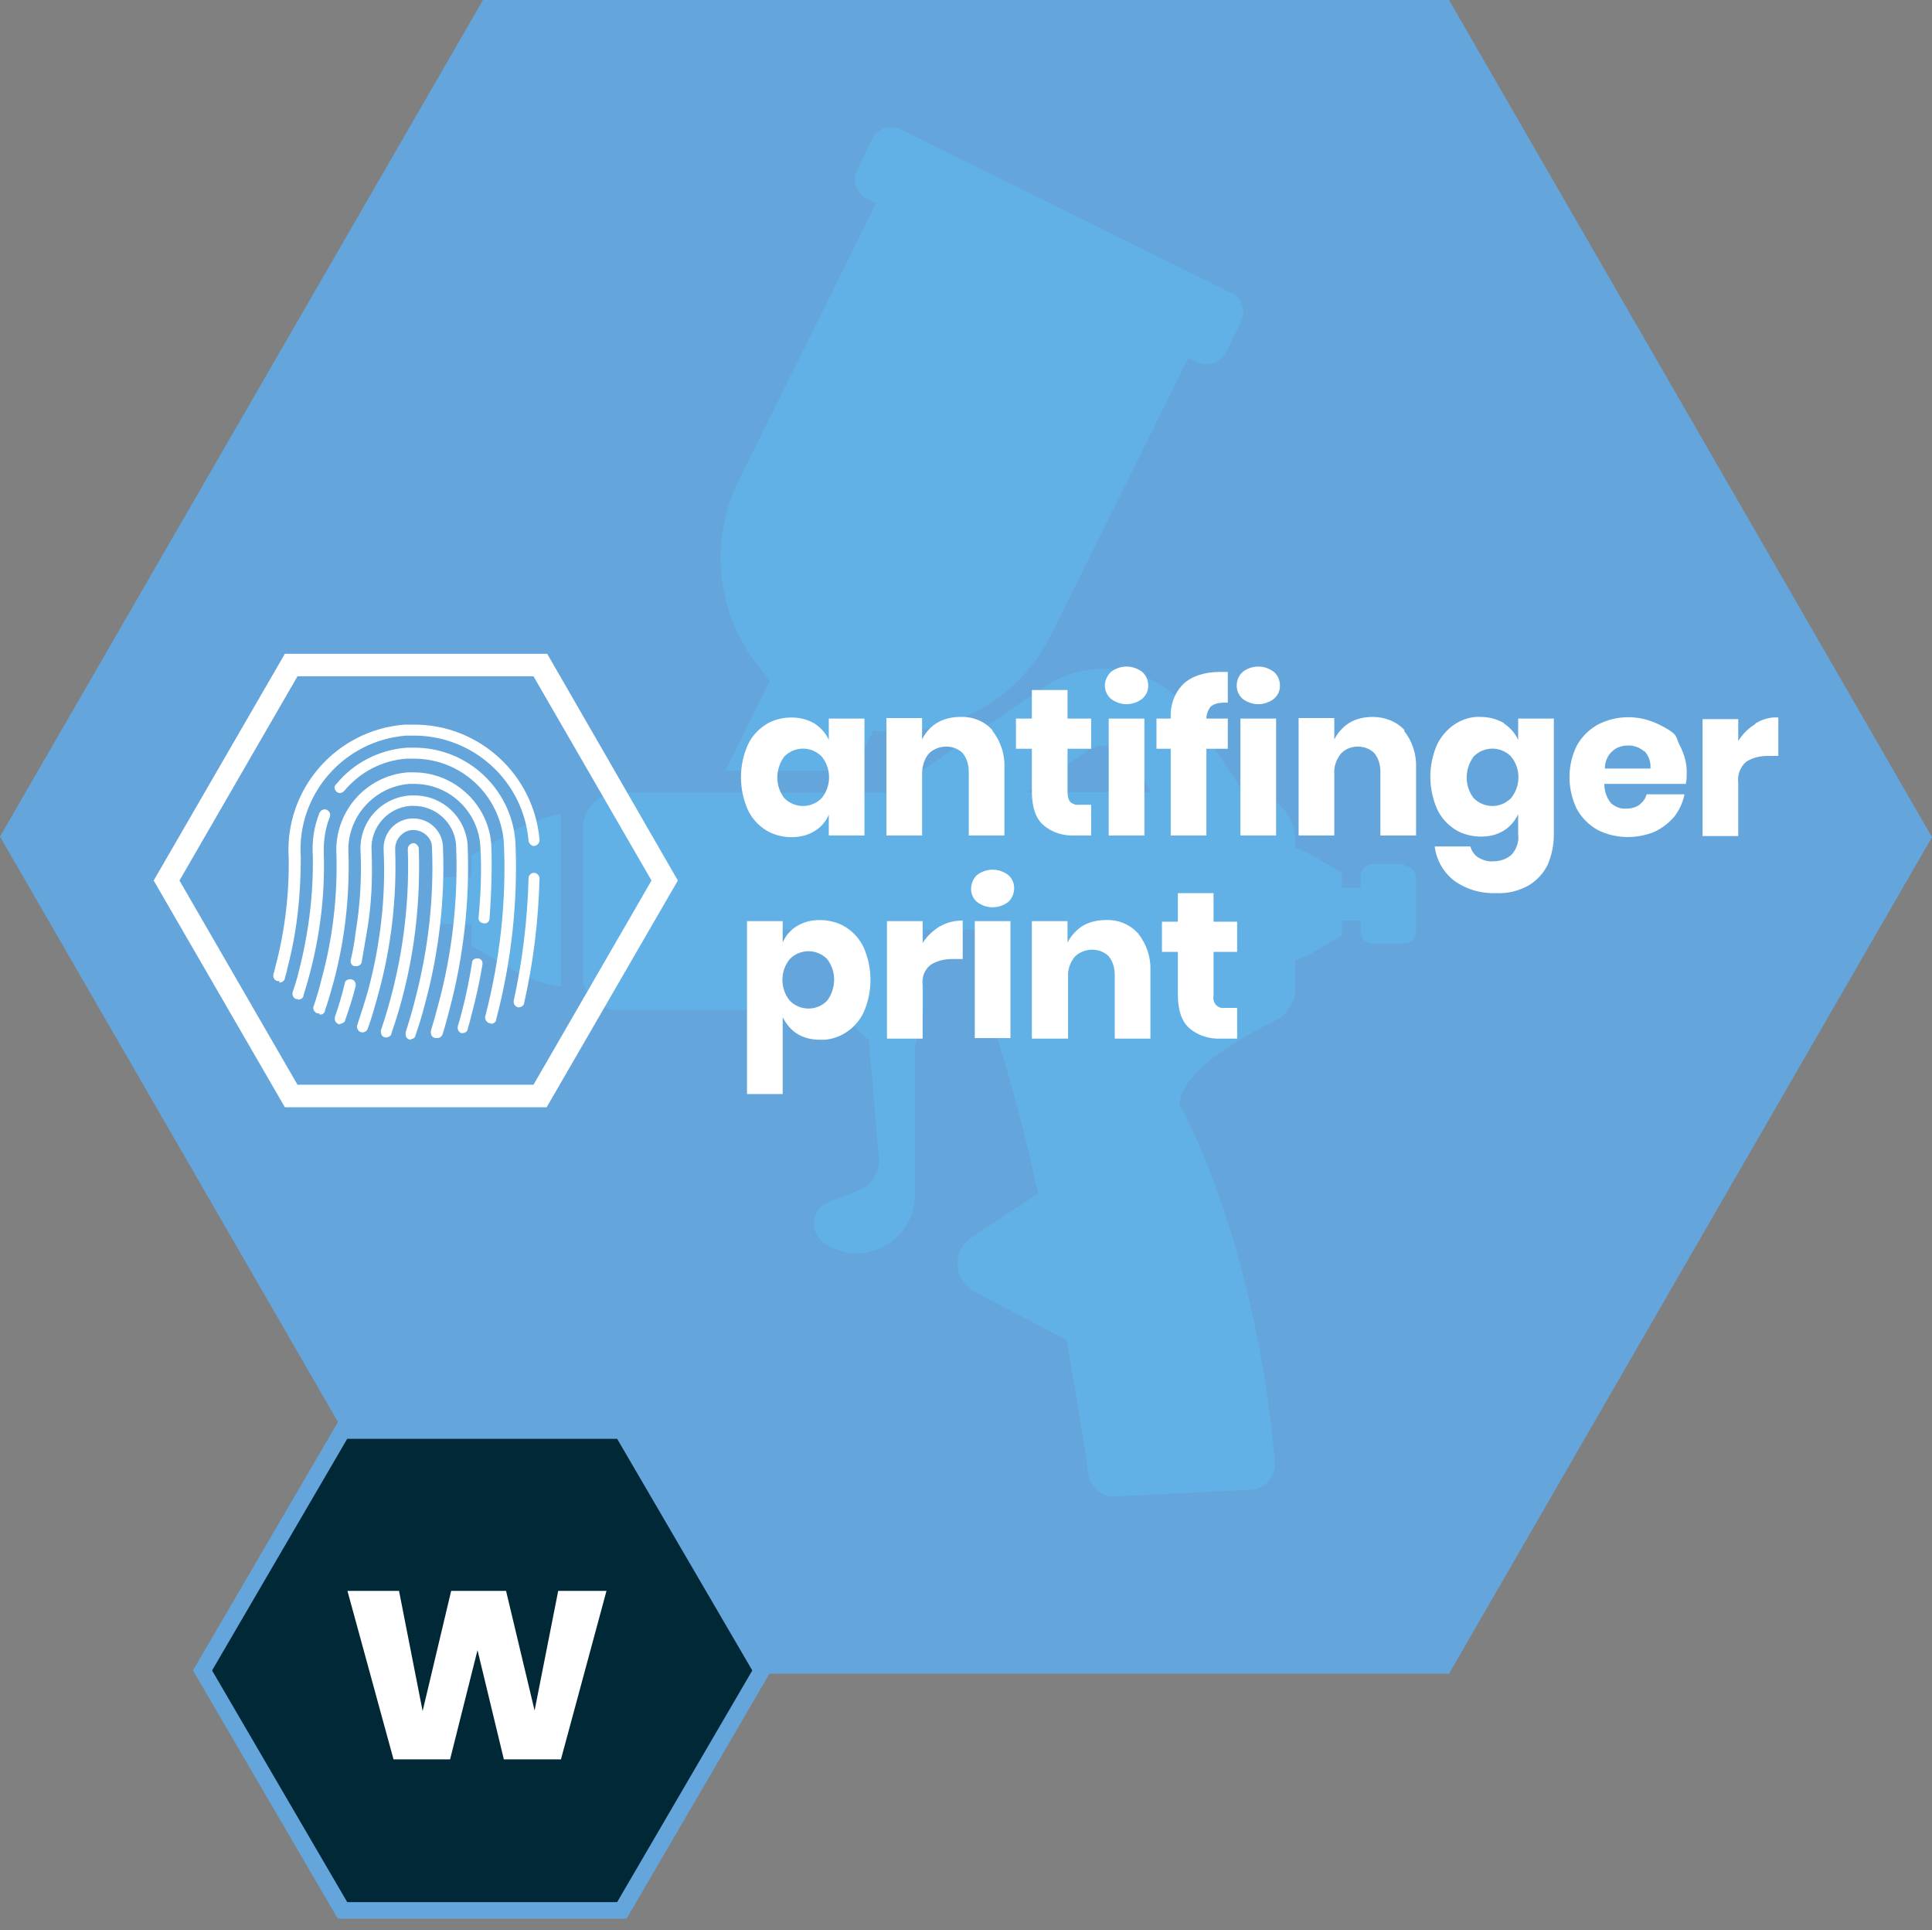 <?xml version="1.0" encoding="UTF-8"?>
<svg id="Ebene_1" xmlns="http://www.w3.org/2000/svg" version="1.1" viewBox="0 0 352 351.6">
  <rect x="0" y="0" width="352" height="351.6" fill="#808080" stroke="none"/>
  <!-- Generator: Adobe Illustrator 29.2.1, SVG Export Plug-In . SVG Version: 2.1.0 Build 116)  -->
  <defs>
    <style>
      .st0 {
        fill: #64a5dc;
      }

      .st1 {
        fill: #002837;
        stroke: #64a5dc;
        stroke-width: 3px;
      }

      .st2 {
        fill: #5ac8ff;
      }

      .st3 {
        fill: #fff;
      }

      .st4 {
        opacity: .3;
      }
    </style>
  </defs>
  <g id="Ebene_11" data-name="Ebene_1">
    <path id="Pfad_341" class="st0" d="M88,304.9h176l88-152.4L264,0H88L0,152.4l88,152.4h0Z"/>
    <g id="Gruppe_1810">
      <path id="Pfad_352" class="st1" d="M62.4,348h50.9l25.5-43.7-25.5-43.7h-50.9l-25.5,43.7,25.5,43.7Z"/>
      <path class="st3" d="M110.5,289.8l-8.3,30.7h-10.4l-4.8-19.9-5,19.9h-10.3l-8.4-30.7h9.4l4.3,21.9,5.2-21.9h10l5.2,21.8,4.3-21.8h8.9,0Z"/>
    </g>
    <g id="Gruppe_2059" class="st4">
      <path id="Pfad_500" class="st2" d="M85.9,155.8v4h-5.8v8.5h5.8v4l7.4,4.3c2.7,1.6,5.8,2.7,8.9,3.2v-31.5c-3.1.5-6.2,1.6-8.9,3.2l-7.4,4.3h0Z"/>
      <path id="Pfad_501" class="st2" d="M131.8,140.4h23.7l3.6-7.3c13.4,1.6,26.4-5.4,32.4-17.4l25-50.5,1.5.7c2,1,4.5.2,5.5-1.9l2.6-5.3c1-2,.2-4.5-1.9-5.4h0l-60-29.7c-2-1-4.5-.2-5.4,1.9h0l-2.6,5.4c-1,2-.2,4.4,1.9,5.4h0l1.5.7-25,50.5c-6,12.1-3.7,26.6,5.7,36.4l-8.3,16.8v-.2h-.2Z"/>
      <path id="Pfad_502" class="st2" d="M256,157.4h-5.9c-1.2,0-2.2,1-2.2,2.2v2.1h-3.4v-2.7l-4.9-2.9c-1.2-.7-2.4-1.2-3.6-1.6v-1.4c0-4.8-3.9-8.8-8.8-8.8h-.6l-9.1-13.7c-5.9-9-18.1-11.5-27.1-5.6h0l-.3.2-28,19.2h-49.5c-3.5,0-6.3,2.8-6.4,6.3h0v27c0,3.5,2.9,6.3,6.3,6.3h27.4v-14.6h12.8v14.7l5.6,5.4,1.8,21.4c.2,2.6-1.3,5-3.6,5.9l-5.6,2.2c-2.2.9-3.2,3.4-2.3,5.5.3.7.8,1.4,1.5,1.9,3.5,2.5,8.2,2.5,11.8.2h0c3-2,4.8-5.3,4.8-8.9v-26.7l1.6-7v-14.6h11.8v14.7c3.6,10.9,6.6,22,9,33.3l-12.1,8c-2.6,1.7-3.4,5.3-1.6,8,.6.8,1.3,1.5,2.1,1.9l16.8,8.8c1.9,10.6,3.3,19.4,4,24.5.3,2.4,2.5,4.2,4.9,4l24.6-1.2c2.6-.1,4.7-2.4,4.5-5h0v-.2c-3.8-41.7-17.4-65-17.4-65,.4-6.2,11.4-12.3,17.3-15.2,2.3-1.1,3.8-3.4,3.8-5.9v-5.2c1.3-.4,2.5-.9,3.6-1.6l4.9-2.9v-2.7h3.4v2.1c0,1.2,1,2.1,2.1,2.1h5.9c1.2,0,2.1-1,2.1-2.1h0v-9.9c0-1.2-1-2.2-2.2-2.2h0l.2-.2h0ZM187.1,144.3l11-7.5c2.5-1.7,5.9-1.1,7.6,1.4h0l4,6.1h-22.6Z"/>
    </g>
    <g id="Gruppe_1789">
      <g id="Gruppe_1791">
        <path id="Pfad_427" class="st3" d="M148.4,131.8c1.1.7,2.1,1.8,2.6,3v-3.9h6.5v21.3h-6.5v-3.8c-.5,1.2-1.4,2.3-2.6,3-1.3.8-2.7,1.1-4.2,1.1s-3.3-.4-4.7-1.3c-1.4-.9-2.6-2.2-3.3-3.8-1.6-3.7-1.6-7.9,0-11.6.7-1.6,1.9-2.9,3.3-3.8,1.4-.9,3.1-1.3,4.7-1.3s3,.4,4.2,1.1ZM142.9,137.8c-1.7,2.3-1.7,5.4,0,7.6,1.9,1.9,4.9,1.9,6.8,0,1.8-2.2,1.8-5.4,0-7.6-1.9-1.9-4.9-1.9-6.8,0h0Z"/>
        <path id="Pfad_428" class="st3" d="M180.8,133.1c1.5,1.9,2.3,4.3,2.2,6.7v12.4h-6.5v-11.6c0-1.2-.3-2.4-1.1-3.4-.8-.8-1.9-1.2-3-1.2s-2.3.4-3.2,1.3c-.8,1-1.2,2.3-1.2,3.6v11.3h-6.5v-21.4h6.5v3.9c.6-1.2,1.5-2.3,2.7-3,1.3-.8,2.8-1.1,4.3-1.1,2.2-.1,4.4.8,5.8,2.4h0Z"/>
        <path id="Pfad_429" class="st3" d="M198.8,146.6v5.6h-2.9c-2.1.1-4.2-.5-5.8-1.9-1.4-1.2-2.1-3.3-2.1-6.1v-7.8h-2.9v-5.5h2.9v-5.2h6.5v5.2h4.3v5.5h-4.3v7.9c0,.6.1,1.3.5,1.8.5.4,1.1.6,1.7.5h2.1Z"/>
        <path id="Pfad_430" class="st3" d="M202.4,122.4c1.7-1.3,4-1.3,5.7,0,.7.6,1.1,1.5,1.1,2.5s-.4,1.8-1.1,2.4c-1.7,1.3-4,1.3-5.7,0-.7-.6-1.1-1.5-1.1-2.4s.4-1.8,1.1-2.5ZM208.5,130.9v21.3h-6.5v-21.3h6.5Z"/>
        <path id="Pfad_431" class="st3" d="M222.9,128c-.8,0-1.7.2-2.3.7-.5.6-.8,1.4-.8,2.2h3.9v5.5h-3.9v15.8h-6.5v-15.8h-2.6v-5.5h2.6v-.2c-.1-2.3.7-4.5,2.3-6.1,1.5-1.4,3.8-2.2,6.7-2.2h1.4v5.6h-.8,0Z"/>
        <path id="Pfad_432" class="st3" d="M226.4,122.4c1.7-1.3,4-1.3,5.7,0,.7.6,1.1,1.5,1.1,2.5s-.4,1.8-1.1,2.4c-1.7,1.3-4,1.3-5.7,0-1.4-1.2-1.4-3.4-.2-4.7,0,0,.1,0,.2-.2ZM232.5,130.9v21.3h-6.5v-21.3h6.5Z"/>
        <path id="Pfad_433" class="st3" d="M255.8,133.1c1.5,1.9,2.3,4.3,2.2,6.7v12.4h-6.5v-11.6c0-1.2-.3-2.4-1.1-3.4-.8-.8-1.9-1.2-3-1.2s-2.3.4-3.1,1.3c-.8,1-1.3,2.3-1.2,3.6v11.3h-6.5v-21.4h6.5v3.9c.6-1.2,1.6-2.3,2.7-3,1.3-.8,2.8-1.1,4.3-1.1,2.2,0,4.3.8,5.8,2.4h0Z"/>
        <path id="Pfad_434" class="st3" d="M274,131.8c1.1.7,2.1,1.8,2.6,3v-3.9h6.5v21.2c0,1.9-.4,3.7-1.1,5.4-.8,1.6-2,2.9-3.5,3.8-1.8,1-3.8,1.5-5.9,1.4-2.8.1-5.5-.7-7.7-2.3-1.9-1.5-3.2-3.7-3.5-6.2h6.5c.2.8.7,1.5,1.4,2,.9.5,1.8.8,2.8.7,1.2,0,2.4-.4,3.3-1.2.9-1,1.4-2.4,1.2-3.7v-3.7c-.5,1.2-1.5,2.3-2.6,3-1.3.8-2.7,1.1-4.2,1.1s-3.3-.4-4.7-1.3c-1.4-.9-2.6-2.2-3.3-3.8-1.6-3.7-1.6-7.9,0-11.6.7-1.5,1.9-2.9,3.3-3.8,1.4-.9,3-1.4,4.7-1.3,1.5,0,2.9.4,4.2,1.1h0ZM268.5,137.8c-1.7,2.3-1.7,5.4,0,7.6,1.9,1.9,4.9,1.9,6.8,0,1.8-2.2,1.8-5.4,0-7.6-1.9-1.9-4.9-1.9-6.8,0h0Z"/>
        <path id="Pfad_435" class="st3" d="M307.1,142.8h-14.8c0,1.3.4,2.5,1.2,3.5.8.7,1.8,1.1,2.8,1,.9,0,1.7-.2,2.4-.7.6-.5,1.1-1.1,1.3-1.9h6.9c-.3,1.5-.9,2.8-1.8,4-1,1.2-2.2,2.1-3.6,2.8-3.4,1.4-7.2,1.3-10.4-.3-1.6-.9-2.9-2.2-3.8-3.8-1.8-3.7-1.8-8,0-11.6.9-1.6,2.2-2.9,3.8-3.8,3.5-1.8,7.6-1.8,11.2,0s2.9,2.1,3.7,3.7c.9,1.7,1.4,3.5,1.3,5.4,0,.6,0,1.2-.2,1.8h0ZM299.6,136.9c-.8-.7-1.8-1.1-2.9-1.1s-2.2.3-3,1.1c-.9.8-1.3,2-1.3,3.1h8.3c.1-1.2-.3-2.3-1.1-3.2h0Z"/>
        <path id="Pfad_436" class="st3" d="M319.8,131.8c1.3-.8,2.7-1.2,4.2-1.1v7h-1.9c-1.4,0-2.8.3-4,1.1-1,.9-1.6,2.3-1.4,3.8v9.7h-6.5v-21.3h6.5v4c.8-1.3,1.8-2.3,3.1-3.1h0Z"/>
        <path id="Pfad_437" class="st3" d="M154.1,168.9c1.4.9,2.6,2.2,3.3,3.8,1.6,3.7,1.6,7.9,0,11.6-.7,1.6-1.9,2.9-3.3,3.8-1.4.9-3.1,1.4-4.7,1.3-1.5,0-2.9-.3-4.2-1.1-1.1-.7-2-1.8-2.6-3v14h-6.5v-31.5h6.5v3.9c.5-1.2,1.4-2.3,2.6-3,1.3-.8,2.7-1.1,4.2-1.1s3.3.4,4.7,1.3ZM143.9,174.7c-1.8,2.2-1.8,5.4,0,7.6,1.9,1.9,4.9,1.9,6.8,0,1.7-2.3,1.7-5.4,0-7.6-1.9-1.9-4.9-1.9-6.8,0h0Z"/>
        <path id="Pfad_438" class="st3" d="M171.2,168.8c1.3-.8,2.7-1.1,4.2-1.1v7h-1.9c-1.4,0-2.8.3-4,1.1-1.1.9-1.6,2.3-1.4,3.7v9.7h-6.5v-21.4h6.5v4c.8-1.3,1.9-2.3,3.2-3.1h-.1Z"/>
        <path id="Pfad_439" class="st3" d="M178,159.4c1.7-1.3,4-1.3,5.7,0,1.4,1.2,1.4,3.4.2,4.7l-.2.2c-1.7,1.3-4,1.3-5.7,0-1.4-1.2-1.4-3.3-.2-4.7l.2-.2ZM184.1,167.8v21.3h-6.5v-21.3h6.5Z"/>
        <path id="Pfad_440" class="st3" d="M207.4,170.1c1.5,1.9,2.3,4.3,2.2,6.7v12.4h-6.5v-11.6c0-1.2-.3-2.4-1.1-3.4-.8-.8-1.9-1.2-3-1.2s-2.3.4-3.2,1.3c-.8,1-1.3,2.3-1.2,3.6v11.3h-6.6v-21.4h6.5v3.9c.6-1.2,1.6-2.3,2.7-3,1.3-.8,2.8-1.1,4.3-1.1,2.2-.1,4.4.8,5.8,2.4h.1Z"/>
        <path id="Pfad_441" class="st3" d="M225.4,183.6v5.6h-2.9c-2.1.1-4.2-.5-5.8-1.9-1.4-1.2-2.1-3.3-2.1-6.1v-7.8h-2.9v-5.5h2.9v-5.2h6.5v5.2h4.3v5.5h-4.3v8c-.2,1,.4,2,1.4,2.2h2.9Z"/>
      </g>
      <path id="Pfad_442" class="st3" d="M97.2,123.2l21.5,37.2-21.5,37.2h-43l-21.5-37.2,21.5-37.2h43M99.6,119.1h-47.7l-23.9,41.3,23.9,41.3h47.7l23.9-41.3-23.8-41.3h0Z"/>
      <g id="Gruppe_1802">
        <g id="Gruppe_1792">
          <path id="Pfad_443" class="st3" d="M94.6,183.5h-.2c-.5-.1-.9-.6-.8-1.2h0c1.6-7.3,2.5-14.8,2.7-22.3,0-.6.5-1,1-1s1,.5,1,1h0c-.2,7.6-1.1,15.2-2.8,22.7,0,.4-.5.8-1,.8h.1Z"/>
        </g>
        <g id="Gruppe_1793">
          <path id="Pfad_444" class="st3" d="M50.8,178.7h-.3c-.5-.1-.8-.7-.7-1.2h0c.2-.6.3-1,.4-1.5,1.7-6.4,2.5-13.1,2.4-19.7-.8-12.5,8.6-23.3,21.1-24.3h1.8c11.9,0,21.8,9.2,22.8,21,0,.6-.4,1-.9,1.1s-1-.4-1.1-.9h0c-.9-10.8-9.9-19.1-20.7-19.2h-1.6c-11.4.9-20,10.8-19.2,22.2h0c0,6.9-.7,13.7-2.5,20.4,0,.5-.3,1-.4,1.6,0,.4-.5.8-1,.8v-.3h-.1Z"/>
        </g>
        <g id="Gruppe_1794">
          <path id="Pfad_445" class="st3" d="M54.3,182h-.3c-.5-.1-.8-.7-.7-1.2h0c.4-1.2.8-2.4,1.1-3.7,1.8-6.9,2.7-14,2.6-21.1-.2-2.7.2-5.4,1.2-7.9.2-.5.8-.8,1.3-.6s.8.8.6,1.3h0c-.9,2.2-1.2,4.6-1.1,7,.2,7.3-.7,14.6-2.6,21.7-.3,1.2-.7,2.5-1.1,3.8,0,.5-.5.8-1,.8h0Z"/>
        </g>
        <g id="Gruppe_1795">
          <path id="Pfad_446" class="st3" d="M89.4,186.4h-.2c-.5-.1-.9-.7-.8-1.2h0c2.7-10.4,3.9-21.1,3.4-31.8-.7-8.6-7.8-15.2-16.4-15.2h-1.3c-4.4.3-8.5,2.4-11.4,5.9-.4.4-1,.5-1.4.1s-.5-1,0-1.4h0c3.2-3.9,7.8-6.2,12.8-6.6h1.4c9.6,0,17.6,7.4,18.4,17,.5,10.9-.7,21.9-3.5,32.5,0,.5-.5.8-1,.8h0Z"/>
        </g>
        <g id="Gruppe_1796">
          <path id="Pfad_447" class="st3" d="M58.1,184.6h-.3c-.5-.2-.8-.7-.7-1.2h0c.6-1.7,1.1-3.4,1.5-5.1,2-7.3,2.9-14.9,2.7-22.5-.5-7.8,5.3-14.5,13-15.1h1.1c7.3,0,13.5,5.7,14.1,13,.2,4.5,0,9.1-.3,13.6,0,.6-.5,1-1.1.9s-1-.5-.9-1.1c.4-4.4.6-8.8.3-13.2-.5-6.2-5.7-11.1-12-11.1h-.9c-6.6.5-11.6,6.3-11.1,12.9.2,7.8-.7,15.6-2.7,23.1-.5,1.8-1,3.6-1.6,5.3,0,.5-.6.8-1,.7v-.2h-.1Z"/>
        </g>
        <g id="Gruppe_1797">
          <path id="Pfad_448" class="st3" d="M84.4,188.2h-.3c-.5-.1-.8-.7-.7-1.2h0c.3-1,.5-1.8.7-2.5.8-3,1.4-6,1.9-9.1,0-.6.6-.9,1.1-.8h0c.6,0,.9.6.8,1.1h0c-.5,3.1-1.2,6.2-2,9.2-.2.8-.4,1.6-.7,2.6,0,.4-.5.7-1,.7h.2Z"/>
        </g>
        <g id="Gruppe_1798">
          <path id="Pfad_449" class="st3" d="M62,186.6c-.5,0-1-.4-1-1s0-.2,0-.3c.7-2,1.3-4,1.8-6.1,0-.6.7-.9,1.2-.8.6.1.9.7.8,1.2h0c-.5,2.1-1.2,4.2-1.9,6.2,0,.4-.6.7-1,.7h0Z"/>
        </g>
        <g id="Gruppe_1799">
          <path id="Pfad_450" class="st3" d="M79.5,189.1c-.6,0-1-.4-1-1v-.3c.5-1.6.9-3.1,1.3-4.6,2.6-9.5,3.7-19.4,3.3-29.3-.3-4-3.7-7.1-7.7-7.1h-.6c-4.2.3-7.4,4-7.1,8.2.2,5,0,10-.9,15-.3,1.8-.6,3.5-.9,5.2,0,.5-.6.9-1.2.8h0c-.6,0-.9-.6-.8-1.1h0c.4-1.7.7-3.4.9-5.1.8-4.8,1.1-9.7.9-14.5-.4-5.4,3.6-10,9-10.4h.8c5.1,0,9.3,3.9,9.7,9,.4,10.1-.7,20.2-3.3,30-.4,1.5-.8,3.1-1.3,4.6-.2.4-.5.6-1,.6h-.1Z"/>
        </g>
        <g id="Gruppe_1800">
          <path id="Pfad_451" class="st3" d="M74.9,189.4c-.6,0-1-.4-1-1s0-.2,0-.3c.6-1.9,1.2-3.9,1.7-5.9,2.4-9.1,3.5-18.5,3.1-27.9,0-1.8-1.8-3.2-3.6-3.1s-3.2,1.8-3.1,3.6h0c.3,8.8-.7,17.5-3,26-.6,2.2-1.2,4.4-2,6.6-.2.5-.8.8-1.3.6s-.8-.8-.6-1.3c.7-2.1,1.4-4.3,2-6.4,2.2-8.3,3.2-16.8,2.8-25.4-.2-3,2-5.6,5-5.8s5.6,2,5.8,5c.4,9.6-.7,19.2-3.2,28.5-.5,2-1.1,4-1.8,6,0,.4-.5.7-.9.7h0Z"/>
        </g>
        <g id="Gruppe_1801">
          <path id="Pfad_452" class="st3" d="M70.4,189c-.6,0-1-.4-1-1s0-.2,0-.3c3.6-10.6,5.3-21.8,4.9-33,0-.6.4-1,.9-1.1s1,.4,1.1.9c.4,11.5-1.2,22.9-5,33.8,0,.4-.6.7-1,.7h0Z"/>
        </g>
      </g>
    </g>
  </g>
</svg>